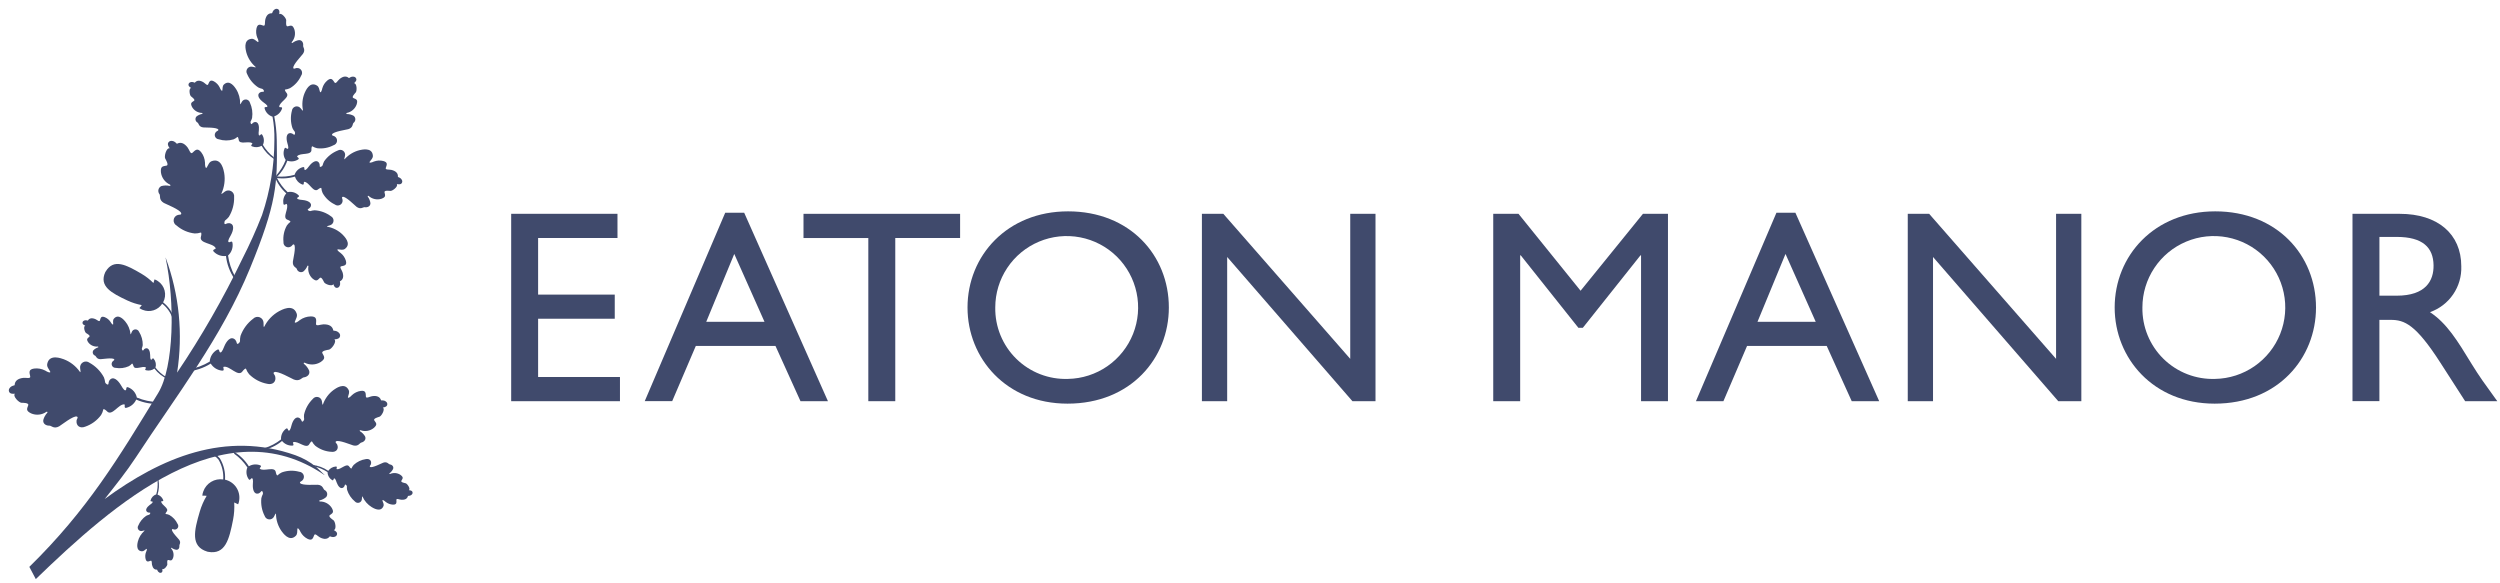 <svg width="283" height="66" viewBox="0 0 283 66" fill="none" xmlns="http://www.w3.org/2000/svg">
<path d="M69.9 26.941H60.914V33.346H69.59V36.082H60.914V42.674H70.18V45.415H57.865V24.205H69.898L69.9 26.941Z" fill="#404A6C"/>
<path d="M93.722 45.412H90.614L87.784 39.16H78.766L76.092 45.411H72.984L82.095 24.081H84.241L93.722 45.412ZM79.947 36.425H86.54L83.119 28.746L79.947 36.425Z" fill="#404A6C"/>
<path d="M108.684 26.941H101.345V45.415H98.294V26.945H90.956V24.205H108.684V26.941Z" fill="#404A6C"/>
<path d="M120.904 23.925C127.904 23.925 132.314 28.9 132.314 34.809C132.314 40.53 128.023 45.693 120.84 45.693C113.906 45.693 109.523 40.561 109.523 34.809C109.523 28.932 114.03 23.925 120.904 23.925V23.925ZM120.904 42.892C122.496 42.862 124.044 42.362 125.354 41.455C126.663 40.548 127.676 39.275 128.264 37.795C128.852 36.315 128.991 34.694 128.661 33.136C128.332 31.577 127.55 30.151 126.413 29.035C125.276 27.92 123.835 27.165 122.27 26.866C120.706 26.566 119.088 26.735 117.62 27.352C116.151 27.969 114.897 29.005 114.016 30.332C113.134 31.658 112.664 33.215 112.664 34.808C112.647 35.888 112.849 36.96 113.259 37.959C113.669 38.958 114.278 39.863 115.049 40.619C115.82 41.375 116.736 41.967 117.743 42.357C118.749 42.748 119.825 42.93 120.904 42.892" fill="#404A6C"/>
<path d="M155.707 45.415H153.095L138.916 29.09V45.415H136.056V24.205H138.481L152.847 40.623V24.205H155.707V45.415Z" fill="#404A6C"/>
<path d="M188.814 45.415H185.767V28.901H185.705L179.175 37.109H178.675L172.145 28.901H172.083V45.415H169.034V24.205H171.895L178.922 32.912L185.981 24.205H188.814V45.415Z" fill="#404A6C"/>
<path d="M212.724 45.412H209.614L206.785 39.161H197.766L195.092 45.412H191.982L201.093 24.082H203.239L212.724 45.412ZM198.949 36.425H205.54L202.119 28.746L198.949 36.425Z" fill="#404A6C"/>
<path d="M235.608 45.415H232.997L218.818 29.09V45.415H215.958V24.205H218.381L232.747 40.623V24.205H235.607L235.608 45.415Z" fill="#404A6C"/>
<path d="M250.76 23.925C257.76 23.925 262.172 28.9 262.172 34.809C262.172 40.53 257.882 45.693 250.698 45.693C243.764 45.693 239.381 40.561 239.381 34.809C239.381 28.932 243.888 23.925 250.76 23.925V23.925ZM250.76 42.892C252.352 42.862 253.9 42.362 255.21 41.455C256.519 40.548 257.532 39.275 258.12 37.795C258.708 36.315 258.847 34.694 258.517 33.136C258.188 31.577 257.406 30.151 256.269 29.035C255.132 27.92 253.691 27.165 252.126 26.866C250.562 26.566 248.944 26.735 247.476 27.352C246.007 27.969 244.753 29.005 243.872 30.332C242.99 31.658 242.52 33.215 242.52 34.808C242.503 35.888 242.705 36.96 243.115 37.959C243.525 38.958 244.134 39.863 244.904 40.619C245.675 41.375 246.592 41.967 247.599 42.358C248.605 42.748 249.681 42.93 250.76 42.892" fill="#404A6C"/>
<path d="M271.651 24.205C275.943 24.205 278.618 26.475 278.618 30.144C278.658 31.274 278.335 32.388 277.697 33.322C277.06 34.256 276.14 34.962 275.073 35.336C277.001 36.611 278.183 38.57 279.799 41.213C280.699 42.674 281.229 43.39 282.692 45.413H279.053L276.253 41.061C273.453 36.707 272.179 36.209 270.623 36.209H269.348V45.409H266.302V24.205H271.651ZM269.351 33.471H271.311C274.576 33.471 275.511 31.791 275.478 30.019C275.447 28.03 274.265 26.819 271.311 26.819H269.351V33.471Z" fill="#404A6C"/>
<path fill-rule="evenodd" clip-rule="evenodd" d="M11.96 30.739C12.867 29.229 14.281 29.974 16.008 30.985C16.504 31.278 16.961 31.631 17.369 32.038C17.409 31.898 17.458 31.754 17.491 31.624C17.626 31.669 17.753 31.733 17.87 31.815C18.252 32.068 18.525 32.454 18.636 32.898C18.747 33.343 18.688 33.812 18.47 34.215C18.459 34.215 18.459 34.215 18.463 34.228C19.05 34.679 19.485 35.3 19.707 36.006C19.737 36.197 19.742 36.39 19.723 36.582C19.715 36.604 19.7 36.623 19.68 36.635C19.66 36.647 19.637 36.651 19.614 36.648C19.592 36.641 19.573 36.626 19.561 36.606C19.549 36.586 19.545 36.562 19.55 36.539C19.565 36.374 19.559 36.208 19.532 36.045C19.319 35.385 18.911 34.806 18.362 34.382C18.131 34.738 17.784 35.002 17.379 35.128C16.975 35.254 16.539 35.235 16.147 35.074C16.015 35.026 15.89 34.958 15.777 34.874C15.876 34.77 15.967 34.658 16.049 34.539C15.485 34.434 14.937 34.258 14.418 34.014C12.605 33.163 11.188 32.409 11.918 30.804L11.96 30.739Z" fill="#404A6C"/>
<path fill-rule="evenodd" clip-rule="evenodd" d="M32.526 18.189C32.257 18.936 31.811 19.606 31.226 20.142L31.268 19.86C31.732 19.346 32.096 18.751 32.341 18.104C32.213 17.919 32.133 17.706 32.109 17.482C32.085 17.259 32.118 17.033 32.204 16.825C32.324 16.564 32.464 16.934 32.597 16.832C32.71 16.743 32.551 16.269 32.522 16.165C32.393 15.715 32.356 15.015 32.939 15.074C33.05 15.098 33.153 15.15 33.239 15.225C33.396 15.363 33.439 15.008 33.367 14.91C33.263 14.785 33.175 14.647 33.105 14.5C32.894 13.866 32.872 13.184 33.043 12.538C33.054 12.43 33.096 12.327 33.165 12.243C33.234 12.159 33.326 12.096 33.43 12.064C33.534 12.032 33.645 12.032 33.749 12.063C33.853 12.094 33.946 12.155 34.016 12.238C34.102 12.313 34.316 12.661 34.295 12.475C34.161 11.821 34.227 11.142 34.484 10.526C34.573 10.344 35.027 9.161 35.876 9.684C36.135 9.844 36.126 10.118 36.219 10.389C36.255 10.489 36.305 10.44 36.354 10.38C36.418 10.259 36.463 10.128 36.485 9.992C36.584 9.638 36.791 9.324 37.077 9.092C37.511 8.755 37.655 9.015 37.87 9.338C38.012 9.549 38.223 9.127 38.427 8.957C38.85 8.604 39.21 8.584 39.493 8.833C39.533 8.868 39.693 8.633 40.036 8.682C40.114 8.688 40.188 8.721 40.244 8.776C40.3 8.831 40.336 8.904 40.344 8.982C40.351 9.239 40.051 9.416 40.074 9.417C40.417 9.422 40.426 10.317 40.263 10.474C40.188 10.558 39.763 10.991 39.995 11.093C40.347 11.246 40.538 11.282 40.372 11.824C40.285 12.068 40.136 12.284 39.94 12.452C39.744 12.621 39.507 12.735 39.253 12.784C39.189 12.831 39.165 12.893 39.275 12.908C39.54 12.912 39.799 12.98 40.031 13.108C40.092 13.156 40.142 13.217 40.175 13.287C40.209 13.357 40.225 13.434 40.224 13.511C40.223 13.589 40.203 13.665 40.167 13.734C40.131 13.803 40.08 13.863 40.017 13.908C39.893 14.028 39.984 14.451 39.428 14.622C39.235 14.68 37.706 14.897 37.592 15.212C37.526 15.372 37.785 15.363 37.882 15.44C37.975 15.494 38.05 15.575 38.098 15.671C38.145 15.768 38.163 15.876 38.15 15.983C38.136 16.09 38.091 16.19 38.02 16.271C37.95 16.353 37.857 16.411 37.753 16.44C37.184 16.74 36.536 16.858 35.897 16.779C35.712 16.739 35.535 16.668 35.374 16.569C35.274 16.502 35.246 16.837 35.256 16.933C35.305 17.645 33.979 17.246 33.638 17.689C33.567 17.782 34.021 17.902 33.716 18.07C33.539 18.177 33.34 18.244 33.135 18.264C32.929 18.285 32.721 18.259 32.526 18.189V18.189Z" fill="#404A6C"/>
<path fill-rule="evenodd" clip-rule="evenodd" d="M35.784 52.847C35.081 52.283 34.29 51.838 33.443 51.532C25.512 48.732 18.263 51.785 11.852 56.489C13.12 54.88 14.333 53.368 15.357 51.807C19.981 44.749 25.075 38.231 28.299 30.377C31.314 23.035 31.42 20.84 31.329 15.857C31.313 14.954 31.219 14.054 31.047 13.168C31.243 13.104 31.423 12.996 31.572 12.852C31.721 12.709 31.836 12.535 31.909 12.341C32.047 12.02 31.609 12.204 31.609 12.088C31.609 11.531 32.897 11.029 32.422 10.498C32.355 10.427 32.169 10.146 32.291 10.137C32.479 10.115 32.662 10.062 32.832 9.98C33.385 9.65 33.823 9.159 34.087 8.572C34.152 8.485 34.189 8.382 34.195 8.274C34.201 8.166 34.175 8.058 34.12 7.965C34.065 7.872 33.984 7.797 33.886 7.75C33.789 7.703 33.68 7.686 33.573 7.701C33.451 7.701 33.252 7.867 33.205 7.701C33.105 7.379 34.174 6.269 34.289 6.101C34.622 5.625 34.289 5.349 34.316 5.177C34.36 4.867 34.207 4.523 33.837 4.541C33.576 4.583 33.33 4.689 33.119 4.849C33.024 4.905 33.006 4.842 33.026 4.767C33.196 4.572 33.312 4.336 33.364 4.082C33.415 3.829 33.4 3.566 33.319 3.32C33.119 2.792 32.944 2.881 32.57 2.978C32.326 3.038 32.393 2.435 32.401 2.322C32.434 2.1 31.876 1.398 31.601 1.606C31.583 1.621 31.71 1.294 31.546 1.096C31.492 1.04 31.42 1.005 31.342 0.997C31.265 0.988 31.187 1.007 31.122 1.05C30.822 1.221 30.84 1.505 30.785 1.504C30.408 1.48 30.136 1.717 30.022 2.256C29.965 2.515 30.058 2.977 29.816 2.901C29.448 2.777 29.175 2.66 29.038 3.192C28.956 3.55 28.987 3.925 29.125 4.265C29.19 4.385 29.236 4.515 29.26 4.649C29.26 4.729 29.249 4.797 29.16 4.74C28.919 4.583 28.76 4.361 28.46 4.396C27.469 4.505 27.837 5.717 27.879 5.915C28.054 6.559 28.42 7.136 28.928 7.569C29.059 7.702 28.675 7.56 28.562 7.553C28.456 7.53 28.345 7.539 28.244 7.579C28.142 7.619 28.055 7.688 27.993 7.777C27.931 7.867 27.896 7.972 27.894 8.081C27.891 8.19 27.921 8.297 27.979 8.389C28.242 9.003 28.679 9.528 29.236 9.897C29.381 9.97 29.534 10.025 29.693 10.059C29.811 10.092 29.993 10.4 29.788 10.387C29.674 10.38 29.561 10.402 29.458 10.451C28.958 10.763 29.422 11.293 29.801 11.568C29.888 11.632 30.301 11.909 30.269 12.049C30.227 12.209 29.89 12.005 29.956 12.284C30.015 12.501 30.128 12.699 30.284 12.861C30.44 13.022 30.634 13.142 30.849 13.208C31.011 14.08 31.082 14.966 31.06 15.852C31.059 18.737 30.588 21.602 29.666 24.335C29.005 26.028 28.259 27.687 27.431 29.305C25.285 33.769 22.818 38.071 20.049 42.178C20.734 37.805 20.288 33.33 18.755 29.178H18.742C19.817 34.199 19.709 41.526 17.909 44.483C13.396 51.892 9.886 57.73 3.321 64.17L4.052 65.553C12.852 57.045 25.377 46.017 36.725 53.773C36.728 53.773 36.731 53.772 36.733 53.77C36.735 53.768 36.736 53.765 36.736 53.762C36.423 53.461 36.099 53.16 35.784 52.847Z" fill="#404A6C"/>
<path fill-rule="evenodd" clip-rule="evenodd" d="M33.386 19.988C32.626 20.218 31.822 20.259 31.043 20.106C31.12 20.066 31.207 20.019 31.294 19.971C31.983 20.039 32.679 19.977 33.346 19.789C33.418 19.576 33.542 19.385 33.707 19.233C33.872 19.081 34.073 18.972 34.291 18.918C34.572 18.86 34.358 19.191 34.519 19.237C34.657 19.277 34.945 18.867 35.011 18.78C35.295 18.408 35.836 17.964 36.135 18.467C36.182 18.57 36.201 18.684 36.191 18.797C36.175 19.005 36.484 18.83 36.521 18.713C36.56 18.555 36.618 18.402 36.694 18.258C37.078 17.711 37.612 17.287 38.233 17.039C38.326 16.983 38.434 16.956 38.542 16.96C38.651 16.965 38.755 17.002 38.843 17.066C38.931 17.13 38.998 17.219 39.036 17.32C39.073 17.422 39.08 17.533 39.055 17.639C39.046 17.752 38.895 18.133 39.029 18.003C39.475 17.506 40.061 17.155 40.709 16.996C40.909 16.958 42.128 16.621 42.209 17.614C42.234 17.914 42.009 18.073 41.846 18.314C41.788 18.401 41.855 18.414 41.935 18.414C42.07 18.393 42.201 18.35 42.323 18.288C42.667 18.158 43.042 18.137 43.398 18.228C43.926 18.377 43.798 18.647 43.671 19.011C43.587 19.251 44.052 19.171 44.31 19.233C44.844 19.362 45.075 19.639 45.042 20.015C45.042 20.07 45.324 20.062 45.488 20.363C45.529 20.429 45.546 20.508 45.535 20.585C45.525 20.662 45.488 20.733 45.43 20.786C45.23 20.946 44.907 20.81 44.92 20.83C45.12 21.109 44.406 21.648 44.184 21.612C44.071 21.601 43.47 21.519 43.526 21.765C43.613 22.14 43.697 22.315 43.165 22.505C42.917 22.579 42.654 22.588 42.402 22.53C42.15 22.473 41.917 22.351 41.726 22.177C41.651 22.153 41.586 22.17 41.64 22.268C41.795 22.482 41.895 22.731 41.932 22.993C41.939 23.363 41.591 23.507 41.283 23.456C41.112 23.427 40.829 23.756 40.359 23.407C40.199 23.287 39.113 22.188 38.79 22.283C38.624 22.327 38.785 22.529 38.781 22.651C38.793 22.758 38.774 22.867 38.724 22.963C38.675 23.059 38.599 23.139 38.504 23.191C38.41 23.244 38.302 23.268 38.195 23.26C38.087 23.251 37.984 23.212 37.899 23.145C37.319 22.866 36.838 22.416 36.522 21.855C36.444 21.682 36.395 21.497 36.378 21.308C36.371 21.188 36.087 21.364 36.015 21.432C35.472 21.895 35.002 20.59 34.443 20.581C34.328 20.581 34.5 21.016 34.184 20.871C33.994 20.792 33.824 20.672 33.686 20.519C33.548 20.366 33.446 20.185 33.386 19.988Z" fill="#404A6C"/>
<path fill-rule="evenodd" clip-rule="evenodd" d="M32.409 21.891C31.816 21.363 31.361 20.698 31.083 19.954C31.158 20 31.243 20.049 31.329 20.098C31.632 20.721 32.05 21.281 32.559 21.75C32.778 21.7 33.006 21.706 33.222 21.768C33.438 21.829 33.634 21.944 33.794 22.102C33.994 22.31 33.594 22.302 33.641 22.463C33.681 22.601 34.18 22.632 34.288 22.643C34.754 22.69 35.416 22.92 35.144 23.437C35.081 23.531 34.995 23.607 34.893 23.657C34.707 23.752 35.019 23.923 35.137 23.894C35.292 23.843 35.453 23.813 35.616 23.803C36.283 23.844 36.924 24.079 37.46 24.479C37.557 24.529 37.636 24.607 37.689 24.702C37.742 24.797 37.765 24.906 37.756 25.014C37.747 25.123 37.706 25.226 37.638 25.312C37.571 25.397 37.48 25.46 37.376 25.494C37.276 25.545 36.869 25.614 37.05 25.663C37.707 25.782 38.312 26.095 38.788 26.563C38.925 26.714 39.852 27.576 39.05 28.17C38.804 28.35 38.55 28.239 38.267 28.225C38.161 28.225 38.189 28.283 38.227 28.354C38.316 28.458 38.421 28.548 38.537 28.62C38.828 28.844 39.042 29.153 39.151 29.504C39.299 30.032 39.005 30.067 38.624 30.145C38.376 30.2 38.688 30.555 38.77 30.806C38.941 31.331 38.825 31.671 38.488 31.841C38.439 31.865 38.596 32.105 38.426 32.402C38.391 32.472 38.333 32.527 38.261 32.559C38.19 32.59 38.109 32.596 38.034 32.575C37.792 32.486 37.741 32.14 37.734 32.161C37.601 32.478 36.768 32.152 36.683 31.942C36.632 31.842 36.39 31.286 36.207 31.461C35.934 31.732 35.828 31.896 35.389 31.541C35.196 31.368 35.051 31.149 34.968 30.903C34.885 30.658 34.866 30.395 34.915 30.141C34.897 30.064 34.848 30.019 34.793 30.115C34.691 30.359 34.532 30.574 34.328 30.742C34.261 30.78 34.186 30.803 34.109 30.808C34.032 30.812 33.955 30.799 33.884 30.769C33.813 30.739 33.75 30.693 33.699 30.635C33.649 30.576 33.613 30.507 33.594 30.432C33.528 30.272 33.104 30.199 33.153 29.619C33.169 29.419 33.539 27.919 33.29 27.693C33.166 27.575 33.077 27.817 32.971 27.879C32.886 27.945 32.783 27.985 32.675 27.994C32.568 28.002 32.46 27.978 32.366 27.925C32.271 27.873 32.195 27.793 32.146 27.697C32.096 27.601 32.077 27.492 32.089 27.385C32.023 26.744 32.156 26.099 32.468 25.536C32.574 25.379 32.706 25.241 32.858 25.128C32.958 25.059 32.658 24.909 32.558 24.882C31.88 24.662 32.746 23.582 32.458 23.098C32.4 22.998 32.117 23.375 32.075 23.029C32.043 22.826 32.056 22.619 32.114 22.422C32.172 22.226 32.272 22.044 32.409 21.891V21.891Z" fill="#404A6C"/>
<path fill-rule="evenodd" clip-rule="evenodd" d="M29.611 16.505C29.96 17.12 30.455 17.641 31.052 18.021C31.028 17.948 31.001 17.864 30.972 17.781C30.486 17.401 30.075 16.933 29.761 16.402C29.845 16.22 29.882 16.021 29.868 15.821C29.855 15.622 29.791 15.429 29.684 15.26C29.538 15.049 29.471 15.395 29.34 15.326C29.227 15.266 29.293 14.826 29.304 14.726C29.35 14.311 29.273 13.691 28.77 13.831C28.676 13.869 28.594 13.931 28.531 14.01C28.414 14.154 28.321 13.85 28.369 13.753C28.442 13.627 28.498 13.493 28.537 13.353C28.626 12.764 28.541 12.161 28.291 11.62C28.265 11.527 28.212 11.443 28.139 11.38C28.066 11.316 27.975 11.276 27.879 11.263C27.783 11.251 27.686 11.267 27.599 11.31C27.512 11.353 27.439 11.421 27.391 11.505C27.327 11.583 27.191 11.922 27.183 11.756C27.2 11.161 27.037 10.575 26.717 10.073C26.611 9.927 26.03 8.958 25.365 9.548C25.165 9.727 25.212 9.967 25.172 10.218C25.156 10.311 25.106 10.276 25.052 10.231C24.977 10.134 24.918 10.027 24.877 9.912C24.736 9.616 24.507 9.372 24.221 9.212C23.787 8.984 23.702 9.234 23.563 9.551C23.47 9.759 23.219 9.42 23.015 9.301C22.589 9.055 22.27 9.093 22.06 9.356C22.029 9.394 21.849 9.214 21.56 9.307C21.492 9.325 21.433 9.365 21.392 9.422C21.351 9.478 21.331 9.547 21.336 9.617C21.369 9.843 21.66 9.952 21.636 9.958C21.336 10.014 21.465 10.802 21.63 10.914C21.708 10.978 22.149 11.293 21.962 11.414C21.676 11.602 21.514 11.664 21.742 12.114C21.856 12.314 22.02 12.482 22.219 12.599C22.417 12.717 22.642 12.781 22.873 12.786C22.935 12.817 22.966 12.868 22.873 12.897C22.642 12.941 22.425 13.04 22.241 13.187C22.195 13.238 22.161 13.3 22.142 13.366C22.124 13.433 22.121 13.503 22.134 13.571C22.147 13.639 22.176 13.703 22.218 13.757C22.26 13.812 22.314 13.857 22.376 13.887C22.502 13.973 22.487 14.357 23.001 14.423C23.18 14.445 24.555 14.399 24.706 14.66C24.786 14.789 24.559 14.822 24.486 14.904C24.412 14.966 24.357 15.048 24.33 15.14C24.302 15.232 24.303 15.331 24.331 15.423C24.36 15.515 24.415 15.597 24.49 15.657C24.565 15.718 24.656 15.755 24.752 15.764C25.298 15.941 25.885 15.945 26.434 15.777C26.59 15.713 26.735 15.624 26.862 15.513C26.94 15.438 27.015 15.728 27.022 15.813C27.088 16.445 28.192 15.891 28.56 16.228C28.635 16.297 28.26 16.474 28.549 16.574C28.72 16.642 28.904 16.672 29.088 16.66C29.271 16.648 29.45 16.595 29.611 16.505V16.505Z" fill="#404A6C"/>
<path fill-rule="evenodd" clip-rule="evenodd" d="M25.579 28.975C25.686 29.912 26.021 30.809 26.556 31.586C26.563 31.486 26.572 31.367 26.583 31.249C26.185 30.529 25.925 29.741 25.816 28.926C26.013 28.747 26.163 28.521 26.25 28.269C26.337 28.017 26.36 27.748 26.316 27.485C26.247 27.152 25.984 27.541 25.861 27.385C25.752 27.252 26.061 26.747 26.127 26.634C26.398 26.148 26.627 25.35 25.939 25.26C25.804 25.257 25.671 25.289 25.553 25.353C25.334 25.47 25.38 25.053 25.489 24.953C25.643 24.837 25.782 24.703 25.903 24.553C26.317 23.876 26.526 23.093 26.503 22.299C26.52 22.171 26.498 22.041 26.441 21.924C26.384 21.808 26.294 21.712 26.183 21.646C26.071 21.581 25.943 21.55 25.814 21.557C25.685 21.565 25.561 21.61 25.457 21.687C25.339 21.753 24.994 22.097 25.071 21.887C25.402 21.166 25.509 20.363 25.379 19.581C25.324 19.346 25.119 17.856 23.996 18.231C23.653 18.346 23.588 18.666 23.407 18.954C23.34 19.06 23.296 18.99 23.254 18.907C23.213 18.749 23.197 18.585 23.207 18.422C23.188 17.986 23.034 17.567 22.768 17.222C22.355 16.716 22.119 16.978 21.784 17.293C21.562 17.499 21.431 16.954 21.241 16.701C20.847 16.178 20.436 16.058 20.041 16.269C19.984 16.3 19.857 15.987 19.453 15.948C19.361 15.935 19.268 15.953 19.189 16.001C19.109 16.049 19.049 16.123 19.018 16.21C18.94 16.51 19.24 16.791 19.213 16.786C18.813 16.7 18.561 17.733 18.706 17.957C18.77 18.075 19.145 18.691 18.85 18.748C18.4 18.83 18.169 18.821 18.214 19.49C18.249 19.795 18.363 20.086 18.545 20.334C18.727 20.582 18.97 20.779 19.251 20.904C19.311 20.975 19.322 21.053 19.191 21.041C18.885 20.973 18.566 20.982 18.264 21.065C18.181 21.104 18.108 21.161 18.05 21.233C17.993 21.305 17.953 21.389 17.934 21.478C17.914 21.568 17.916 21.661 17.939 21.75C17.961 21.839 18.004 21.921 18.064 21.991C18.175 22.164 17.955 22.627 18.552 22.975C18.758 23.095 20.469 23.758 20.516 24.156C20.549 24.356 20.252 24.278 20.116 24.34C19.993 24.377 19.884 24.449 19.802 24.548C19.72 24.647 19.669 24.768 19.656 24.896C19.643 25.023 19.669 25.152 19.729 25.266C19.789 25.379 19.881 25.472 19.994 25.533C20.571 26.035 21.288 26.347 22.049 26.428C22.274 26.431 22.498 26.398 22.712 26.328C22.847 26.277 22.787 26.67 22.748 26.782C22.5 27.591 24.142 27.489 24.417 28.094C24.473 28.218 23.917 28.236 24.222 28.513C24.398 28.688 24.612 28.82 24.847 28.9C25.082 28.98 25.333 29.006 25.579 28.975Z" fill="#404A6C"/>
<path fill-rule="evenodd" clip-rule="evenodd" d="M17.478 41.718C17.861 42.222 18.36 42.624 18.934 42.891C18.903 42.829 18.868 42.758 18.834 42.691C18.359 42.411 17.94 42.045 17.599 41.612C17.652 41.442 17.661 41.261 17.626 41.087C17.591 40.912 17.513 40.749 17.399 40.612C17.246 40.443 17.228 40.758 17.099 40.712C16.991 40.672 16.999 40.273 16.999 40.187C16.99 39.814 16.85 39.274 16.423 39.458C16.344 39.502 16.278 39.566 16.232 39.644C16.145 39.786 16.032 39.527 16.059 39.434C16.108 39.314 16.142 39.189 16.159 39.061C16.169 38.528 16.022 38.005 15.738 37.554C15.704 37.474 15.648 37.406 15.575 37.358C15.503 37.31 15.418 37.285 15.331 37.286C15.244 37.286 15.159 37.312 15.088 37.361C15.016 37.41 14.96 37.479 14.927 37.559C14.88 37.636 14.799 37.953 14.772 37.805C14.719 37.276 14.506 36.776 14.162 36.371C14.051 36.253 13.424 35.464 12.903 36.063C12.745 36.247 12.817 36.453 12.812 36.681C12.812 36.765 12.759 36.741 12.706 36.707C12.63 36.629 12.566 36.541 12.515 36.445C12.355 36.2 12.124 36.01 11.852 35.902C11.44 35.751 11.395 35.982 11.309 36.279C11.251 36.474 10.988 36.204 10.793 36.122C10.387 35.954 10.11 36.022 9.953 36.282C9.931 36.32 9.753 36.182 9.505 36.298C9.447 36.321 9.399 36.364 9.37 36.419C9.34 36.473 9.331 36.537 9.343 36.598C9.399 36.798 9.671 36.859 9.653 36.864C9.393 36.951 9.6 37.633 9.761 37.713C9.839 37.759 10.261 37.986 10.114 38.119C9.881 38.319 9.746 38.394 9.999 38.764C10.123 38.928 10.288 39.057 10.478 39.138C10.667 39.219 10.874 39.25 11.079 39.227C11.139 39.247 11.172 39.289 11.092 39.327C10.892 39.393 10.711 39.507 10.565 39.659C10.531 39.71 10.509 39.767 10.501 39.828C10.493 39.889 10.499 39.95 10.518 40.008C10.537 40.066 10.569 40.119 10.612 40.162C10.655 40.206 10.707 40.239 10.765 40.259C10.889 40.321 10.92 40.659 11.383 40.659C11.543 40.659 12.757 40.459 12.921 40.67C13.007 40.77 12.81 40.83 12.753 40.91C12.695 40.973 12.656 41.053 12.643 41.138C12.63 41.223 12.642 41.31 12.678 41.388C12.714 41.466 12.772 41.532 12.846 41.577C12.919 41.622 13.004 41.644 13.09 41.641C13.595 41.732 14.115 41.667 14.582 41.455C14.713 41.38 14.83 41.284 14.93 41.171C14.99 41.096 15.09 41.342 15.107 41.421C15.24 41.973 16.153 41.352 16.515 41.607C16.592 41.66 16.276 41.862 16.548 41.917C16.708 41.956 16.875 41.958 17.036 41.923C17.197 41.889 17.348 41.819 17.478 41.718V41.718Z" fill="#404A6C"/>
<path fill-rule="evenodd" clip-rule="evenodd" d="M23.855 41.157C23.026 41.677 22.083 41.986 21.108 42.057L21.363 41.817C22.204 41.673 23.011 41.373 23.742 40.933C23.758 40.657 23.843 40.389 23.991 40.154C24.138 39.92 24.342 39.726 24.584 39.592C24.897 39.432 24.752 39.892 24.957 39.898C25.135 39.898 25.343 39.32 25.393 39.198C25.612 38.662 26.111 37.959 26.628 38.458C26.718 38.566 26.778 38.695 26.803 38.833C26.849 39.084 27.162 38.775 27.167 38.625C27.161 38.423 27.18 38.222 27.225 38.025C27.504 37.25 28.003 36.573 28.661 36.077C28.754 35.98 28.873 35.914 29.004 35.885C29.135 35.856 29.271 35.866 29.396 35.914C29.521 35.962 29.63 36.047 29.707 36.156C29.785 36.265 29.828 36.395 29.832 36.529C29.856 36.666 29.799 37.167 29.919 36.97C30.287 36.234 30.869 35.627 31.588 35.228C31.814 35.119 33.155 34.321 33.577 35.474C33.706 35.826 33.489 36.084 33.377 36.418C33.335 36.542 33.419 36.533 33.514 36.511C33.669 36.443 33.812 36.35 33.937 36.236C34.303 35.971 34.742 35.824 35.194 35.817C35.87 35.822 35.81 36.183 35.772 36.661C35.75 36.973 36.272 36.727 36.604 36.716C37.282 36.696 37.646 36.951 37.73 37.408C37.741 37.474 38.078 37.373 38.371 37.676C38.441 37.742 38.487 37.83 38.499 37.925C38.512 38.02 38.491 38.117 38.44 38.199C38.25 38.454 37.824 38.399 37.848 38.414C38.176 38.682 37.502 39.554 37.225 39.584C37.088 39.608 36.347 39.704 36.493 39.984C36.719 40.401 36.876 40.584 36.304 40.979C36.034 41.148 35.725 41.244 35.406 41.258C35.088 41.271 34.771 41.202 34.488 41.056C34.393 41.056 34.32 41.094 34.417 41.193C34.67 41.398 34.87 41.661 34.998 41.96C35.127 42.397 34.759 42.681 34.377 42.72C34.166 42.742 33.932 43.22 33.264 42.962C33.033 42.873 31.387 41.916 31.034 42.135C30.852 42.235 31.107 42.428 31.143 42.574C31.314 43.201 30.872 43.6 30.254 43.447C29.475 43.302 28.758 42.923 28.199 42.361C28.051 42.181 27.933 41.979 27.851 41.761C27.805 41.619 27.525 41.923 27.459 42.025C26.965 42.752 25.983 41.355 25.317 41.525C25.178 41.56 25.526 42.025 25.104 41.953C24.849 41.923 24.605 41.836 24.388 41.698C24.172 41.56 23.99 41.375 23.855 41.157Z" fill="#404A6C"/>
<path fill-rule="evenodd" clip-rule="evenodd" d="M15.418 45.233C16.281 45.614 17.224 45.776 18.165 45.707C18.079 45.649 17.985 45.581 17.888 45.514C17.065 45.493 16.254 45.32 15.494 45.004C15.44 44.743 15.321 44.499 15.149 44.296C14.976 44.093 14.754 43.937 14.505 43.842C14.183 43.733 14.387 44.155 14.19 44.186C14.021 44.212 13.742 43.686 13.676 43.578C13.394 43.099 12.82 42.496 12.395 43.046C12.324 43.161 12.285 43.292 12.28 43.427C12.271 43.675 11.93 43.427 11.903 43.279C11.881 43.087 11.835 42.898 11.765 42.718C11.39 42.018 10.82 41.442 10.124 41.06C10.021 40.981 9.898 40.934 9.768 40.925C9.639 40.916 9.51 40.945 9.397 41.009C9.284 41.073 9.193 41.169 9.135 41.285C9.076 41.401 9.053 41.531 9.069 41.66C9.069 41.793 9.189 42.26 9.047 42.094C8.593 41.443 7.953 40.945 7.211 40.664C6.981 40.591 5.591 40.019 5.349 41.178C5.274 41.531 5.518 41.748 5.675 42.049C5.733 42.162 5.651 42.164 5.557 42.158C5.398 42.111 5.248 42.039 5.112 41.945C4.726 41.743 4.287 41.665 3.855 41.721C3.21 41.821 3.317 42.156 3.421 42.606C3.485 42.906 2.947 42.739 2.636 42.775C1.986 42.85 1.674 43.145 1.658 43.591C1.658 43.657 1.321 43.607 1.084 43.937C1.026 44.009 0.995 44.1 0.996 44.192C0.998 44.285 1.031 44.374 1.091 44.445C1.306 44.662 1.705 44.545 1.685 44.567C1.41 44.867 2.175 45.607 2.443 45.596C2.576 45.596 3.297 45.587 3.197 45.871C3.04 46.299 2.916 46.494 3.516 46.793C3.797 46.916 4.106 46.965 4.411 46.933C4.717 46.901 5.009 46.791 5.259 46.613C5.35 46.597 5.425 46.626 5.346 46.731C5.133 46.962 4.98 47.241 4.9 47.545C4.836 47.98 5.228 48.201 5.6 48.183C5.806 48.174 6.094 48.598 6.7 48.258C6.908 48.141 8.343 46.999 8.709 47.158C8.898 47.233 8.682 47.449 8.667 47.593C8.592 48.214 9.067 48.531 9.638 48.302C10.361 48.055 10.992 47.593 11.445 46.978C11.562 46.786 11.646 46.575 11.693 46.355C11.718 46.213 12.028 46.463 12.105 46.555C12.679 47.178 13.419 45.708 14.078 45.777C14.215 45.792 13.949 46.277 14.342 46.156C14.579 46.092 14.799 45.976 14.985 45.816C15.171 45.657 15.319 45.457 15.418 45.233V45.233Z" fill="#404A6C"/>
<path fill-rule="evenodd" clip-rule="evenodd" d="M31.929 49.919C31.292 50.442 30.537 50.801 29.729 50.965L29.917 50.735C30.605 50.526 31.248 50.19 31.812 49.744C31.796 49.511 31.84 49.278 31.938 49.066C32.036 48.855 32.185 48.671 32.373 48.532C32.619 48.364 32.548 48.769 32.719 48.749C32.868 48.731 32.98 48.224 33.009 48.115C33.135 47.645 33.477 47.004 33.964 47.366C34.05 47.446 34.114 47.547 34.15 47.659C34.216 47.865 34.443 47.573 34.432 47.448C34.406 47.281 34.401 47.111 34.417 46.942C34.568 46.264 34.913 45.645 35.41 45.16C35.477 45.069 35.57 45 35.676 44.962C35.783 44.924 35.898 44.918 36.008 44.945C36.118 44.972 36.217 45.031 36.294 45.114C36.37 45.197 36.42 45.301 36.438 45.413C36.473 45.526 36.48 45.95 36.558 45.774C36.789 45.119 37.211 44.549 37.77 44.138C37.947 44.023 38.982 43.212 39.459 44.133C39.605 44.414 39.45 44.652 39.388 44.944C39.366 45.051 39.437 45.035 39.514 45.008C39.636 44.934 39.745 44.841 39.838 44.733C40.115 44.471 40.467 44.302 40.844 44.248C41.411 44.181 41.4 44.488 41.418 44.891C41.432 45.155 41.848 44.891 42.118 44.849C42.683 44.76 43.018 44.935 43.133 45.308C43.151 45.361 43.421 45.241 43.698 45.465C43.764 45.512 43.812 45.58 43.833 45.658C43.854 45.736 43.847 45.819 43.813 45.893C43.682 46.126 43.319 46.124 43.339 46.137C43.639 46.326 43.173 47.128 42.939 47.181C42.828 47.216 42.218 47.374 42.369 47.589C42.602 47.915 42.752 48.048 42.316 48.442C42.108 48.612 41.86 48.726 41.595 48.771C41.33 48.816 41.058 48.791 40.806 48.699C40.726 48.708 40.669 48.75 40.76 48.821C40.994 48.965 41.188 49.163 41.327 49.4C41.484 49.753 41.205 50.029 40.89 50.1C40.715 50.142 40.571 50.566 39.985 50.421C39.785 50.372 38.305 49.747 38.032 49.967C37.89 50.074 38.125 50.206 38.17 50.324C38.38 50.824 38.052 51.209 37.52 51.147C36.852 51.111 36.211 50.87 35.685 50.457C35.541 50.323 35.421 50.165 35.33 49.991C35.275 49.878 35.075 50.16 35.03 50.255C34.693 50.915 33.724 49.849 33.185 50.062C33.072 50.106 33.413 50.462 33.052 50.445C32.837 50.447 32.625 50.4 32.431 50.309C32.237 50.218 32.065 50.085 31.929 49.919V49.919Z" fill="#404A6C"/>
<path fill-rule="evenodd" clip-rule="evenodd" d="M37.159 53.299C36.628 52.933 36.016 52.703 35.375 52.63C35.424 52.681 35.481 52.738 35.535 52.796C36.085 52.914 36.608 53.133 37.078 53.443C37.081 53.625 37.13 53.803 37.22 53.961C37.311 54.12 37.439 54.252 37.594 54.348C37.794 54.463 37.714 54.153 37.849 54.157C37.967 54.157 38.088 54.549 38.117 54.631C38.246 54.99 38.554 55.465 38.91 55.152C38.972 55.083 39.015 55 39.036 54.91C39.072 54.746 39.269 54.957 39.269 55.058C39.259 55.19 39.266 55.322 39.291 55.452C39.454 55.969 39.763 56.428 40.182 56.773C40.241 56.839 40.317 56.886 40.402 56.908C40.487 56.931 40.577 56.928 40.661 56.9C40.744 56.872 40.818 56.82 40.872 56.75C40.926 56.681 40.958 56.597 40.965 56.509C40.985 56.42 40.965 56.088 41.036 56.219C41.258 56.713 41.625 57.129 42.087 57.412C42.231 57.49 43.087 58.051 43.402 57.305C43.497 57.077 43.36 56.905 43.293 56.678C43.269 56.596 43.324 56.605 43.386 56.62C43.485 56.67 43.577 56.735 43.656 56.813C43.889 56.998 44.174 57.107 44.472 57.125C44.918 57.14 44.887 56.901 44.872 56.586C44.867 56.38 45.205 56.557 45.42 56.571C45.866 56.604 46.112 56.445 46.18 56.147C46.189 56.105 46.408 56.18 46.61 55.988C46.658 55.947 46.69 55.89 46.701 55.827C46.712 55.765 46.701 55.7 46.67 55.645C46.552 55.474 46.27 55.499 46.286 55.488C46.508 55.32 46.086 54.726 45.909 54.701C45.82 54.681 45.333 54.601 45.437 54.42C45.597 54.152 45.705 54.037 45.337 53.76C45.164 53.641 44.963 53.57 44.754 53.552C44.545 53.535 44.334 53.572 44.144 53.66C44.08 53.66 44.035 53.631 44.1 53.569C44.271 53.441 44.409 53.273 44.5 53.079C44.6 52.795 44.363 52.598 44.114 52.562C43.974 52.542 43.835 52.221 43.387 52.373C43.232 52.426 42.124 53.011 41.897 52.858C41.78 52.783 41.953 52.667 41.981 52.57C42.11 52.164 41.83 51.889 41.42 51.97C40.903 52.043 40.421 52.273 40.039 52.628C39.936 52.742 39.853 52.873 39.793 53.014C39.758 53.107 39.582 52.899 39.543 52.83C39.237 52.34 38.552 53.23 38.118 53.101C38.029 53.074 38.269 52.779 37.989 52.813C37.823 52.828 37.663 52.879 37.52 52.963C37.376 53.047 37.253 53.162 37.159 53.299V53.299Z" fill="#404A6C"/>
<path fill-rule="evenodd" clip-rule="evenodd" d="M28.17 52.784C27.731 52.086 27.128 51.505 26.414 51.093C26.447 51.177 26.483 51.273 26.52 51.37C27.105 51.788 27.608 52.312 28.003 52.913C27.914 53.129 27.881 53.363 27.906 53.595C27.932 53.826 28.015 54.048 28.149 54.239C28.329 54.476 28.389 54.07 28.549 54.144C28.684 54.208 28.629 54.725 28.622 54.836C28.591 55.322 28.711 56.036 29.289 55.851C29.396 55.802 29.489 55.726 29.559 55.631C29.687 55.456 29.81 55.806 29.759 55.922C29.681 56.072 29.622 56.231 29.584 56.396C29.512 57.087 29.642 57.784 29.959 58.402C29.994 58.51 30.06 58.604 30.149 58.674C30.237 58.745 30.345 58.787 30.458 58.796C30.57 58.806 30.683 58.781 30.782 58.727C30.881 58.672 30.962 58.589 31.014 58.489C31.083 58.389 31.224 57.989 31.242 58.189C31.252 58.883 31.471 59.557 31.871 60.124C32.002 60.29 32.727 61.388 33.471 60.667C33.699 60.448 33.628 60.167 33.662 59.876C33.675 59.767 33.737 59.805 33.8 59.856C33.892 59.965 33.966 60.087 34.02 60.219C34.2 60.555 34.479 60.828 34.82 60.999C35.336 61.243 35.42 60.948 35.569 60.573C35.669 60.327 35.975 60.708 36.219 60.835C36.727 61.099 37.097 61.035 37.328 60.722C37.361 60.676 37.579 60.877 37.913 60.755C37.99 60.731 38.057 60.681 38.102 60.613C38.146 60.545 38.166 60.464 38.157 60.383C38.108 60.121 37.757 60.008 37.787 60.002C38.133 59.918 37.942 59.009 37.743 58.887C37.648 58.818 37.12 58.473 37.331 58.317C37.655 58.084 37.841 58.004 37.553 57.492C37.41 57.265 37.21 57.078 36.973 56.952C36.736 56.825 36.47 56.762 36.201 56.769C36.128 56.736 36.088 56.678 36.201 56.64C36.468 56.578 36.716 56.451 36.922 56.27C36.973 56.208 37.009 56.135 37.027 56.057C37.045 55.979 37.045 55.898 37.026 55.82C37.008 55.742 36.972 55.669 36.92 55.608C36.869 55.546 36.804 55.497 36.731 55.465C36.578 55.372 36.576 54.924 35.975 54.875C35.766 54.859 34.168 54.981 33.975 54.684C33.875 54.538 34.139 54.489 34.219 54.391C34.302 54.315 34.361 54.217 34.388 54.108C34.415 53.999 34.41 53.885 34.372 53.779C34.334 53.673 34.266 53.581 34.176 53.514C34.086 53.447 33.978 53.408 33.866 53.402C33.221 53.225 32.538 53.25 31.908 53.473C31.729 53.555 31.565 53.667 31.423 53.803C31.334 53.894 31.233 53.561 31.223 53.459C31.114 52.727 29.857 53.428 29.414 53.059C29.321 52.981 29.755 52.759 29.409 52.659C29.206 52.586 28.99 52.56 28.775 52.581C28.561 52.603 28.354 52.672 28.17 52.784V52.784Z" fill="#404A6C"/>
<path fill-rule="evenodd" clip-rule="evenodd" d="M23.544 62.463C25.513 62.829 25.944 61.063 26.384 58.83C26.509 58.188 26.552 57.532 26.513 56.879C26.664 56.95 26.823 57.017 26.957 57.087C27.021 56.939 27.063 56.782 27.079 56.621C27.151 56.106 27.028 55.582 26.734 55.153C26.439 54.723 25.995 54.42 25.488 54.302C25.479 54.309 25.479 54.309 25.472 54.302C25.531 53.462 25.33 52.624 24.896 51.902C24.756 51.734 24.596 51.584 24.419 51.456C24.395 51.445 24.367 51.443 24.342 51.451C24.317 51.459 24.295 51.475 24.281 51.498C24.27 51.522 24.268 51.55 24.276 51.575C24.285 51.6 24.302 51.622 24.325 51.635C24.476 51.748 24.613 51.878 24.733 52.023C25.134 52.702 25.321 53.486 25.269 54.273C24.792 54.201 24.306 54.298 23.893 54.548C23.481 54.797 23.168 55.183 23.01 55.638C22.952 55.788 22.916 55.946 22.904 56.106C23.068 56.101 23.232 56.108 23.394 56.128C23.061 56.684 22.8 57.28 22.618 57.902C21.975 60.086 21.55 61.861 23.471 62.446L23.544 62.463Z" fill="#404A6C"/>
<path fill-rule="evenodd" clip-rule="evenodd" d="M17.834 55.992C18.006 55.44 18.041 54.854 17.934 54.285C17.905 54.341 17.87 54.405 17.834 54.467C17.877 54.97 17.827 55.476 17.686 55.961C17.53 56.012 17.39 56.101 17.279 56.22C17.167 56.34 17.087 56.486 17.047 56.644C17.001 56.844 17.247 56.695 17.278 56.812C17.309 56.929 17.005 57.12 16.941 57.167C16.668 57.373 16.341 57.767 16.704 57.985C16.779 58.019 16.862 58.034 16.944 58.029C17.095 58.016 16.966 58.242 16.88 58.268C16.765 58.296 16.653 58.337 16.548 58.392C16.146 58.667 15.833 59.054 15.648 59.505C15.606 59.572 15.585 59.651 15.588 59.73C15.591 59.81 15.617 59.886 15.664 59.951C15.71 60.015 15.775 60.064 15.849 60.092C15.924 60.119 16.005 60.124 16.082 60.105C16.164 60.098 16.443 59.99 16.348 60.089C15.983 60.411 15.723 60.835 15.603 61.306C15.574 61.45 15.321 62.337 16.044 62.406C16.264 62.426 16.379 62.262 16.552 62.146C16.616 62.104 16.623 62.153 16.627 62.212C16.61 62.31 16.578 62.406 16.532 62.494C16.435 62.743 16.418 63.016 16.481 63.276C16.587 63.662 16.781 63.576 17.051 63.476C17.226 63.418 17.164 63.755 17.208 63.944C17.299 64.334 17.5 64.505 17.773 64.483C17.813 64.483 17.806 64.683 18.023 64.809C18.071 64.839 18.128 64.852 18.185 64.845C18.241 64.838 18.294 64.812 18.333 64.771C18.45 64.625 18.353 64.388 18.368 64.399C18.568 64.547 18.968 64.029 18.942 63.867C18.936 63.785 18.878 63.348 19.059 63.39C19.332 63.456 19.459 63.518 19.6 63.131C19.656 62.951 19.664 62.759 19.623 62.575C19.583 62.391 19.495 62.22 19.369 62.08C19.355 62.027 19.369 61.98 19.436 62.02C19.591 62.134 19.772 62.208 19.963 62.237C20.233 62.244 20.34 61.991 20.304 61.767C20.286 61.643 20.524 61.437 20.275 61.095C20.189 60.977 19.395 60.179 19.468 59.944C19.499 59.824 19.647 59.944 19.736 59.944C19.814 59.953 19.892 59.939 19.962 59.903C20.032 59.868 20.09 59.813 20.129 59.745C20.168 59.676 20.185 59.599 20.18 59.52C20.175 59.442 20.147 59.367 20.1 59.305C19.901 58.88 19.576 58.528 19.169 58.294C19.043 58.235 18.908 58.198 18.769 58.185C18.68 58.18 18.811 57.974 18.86 57.921C19.201 57.529 18.253 57.179 18.251 56.771C18.251 56.687 18.566 56.817 18.464 56.585C18.409 56.446 18.324 56.321 18.215 56.218C18.106 56.116 17.976 56.038 17.834 55.992Z" fill="#404A6C"/>
</svg>
